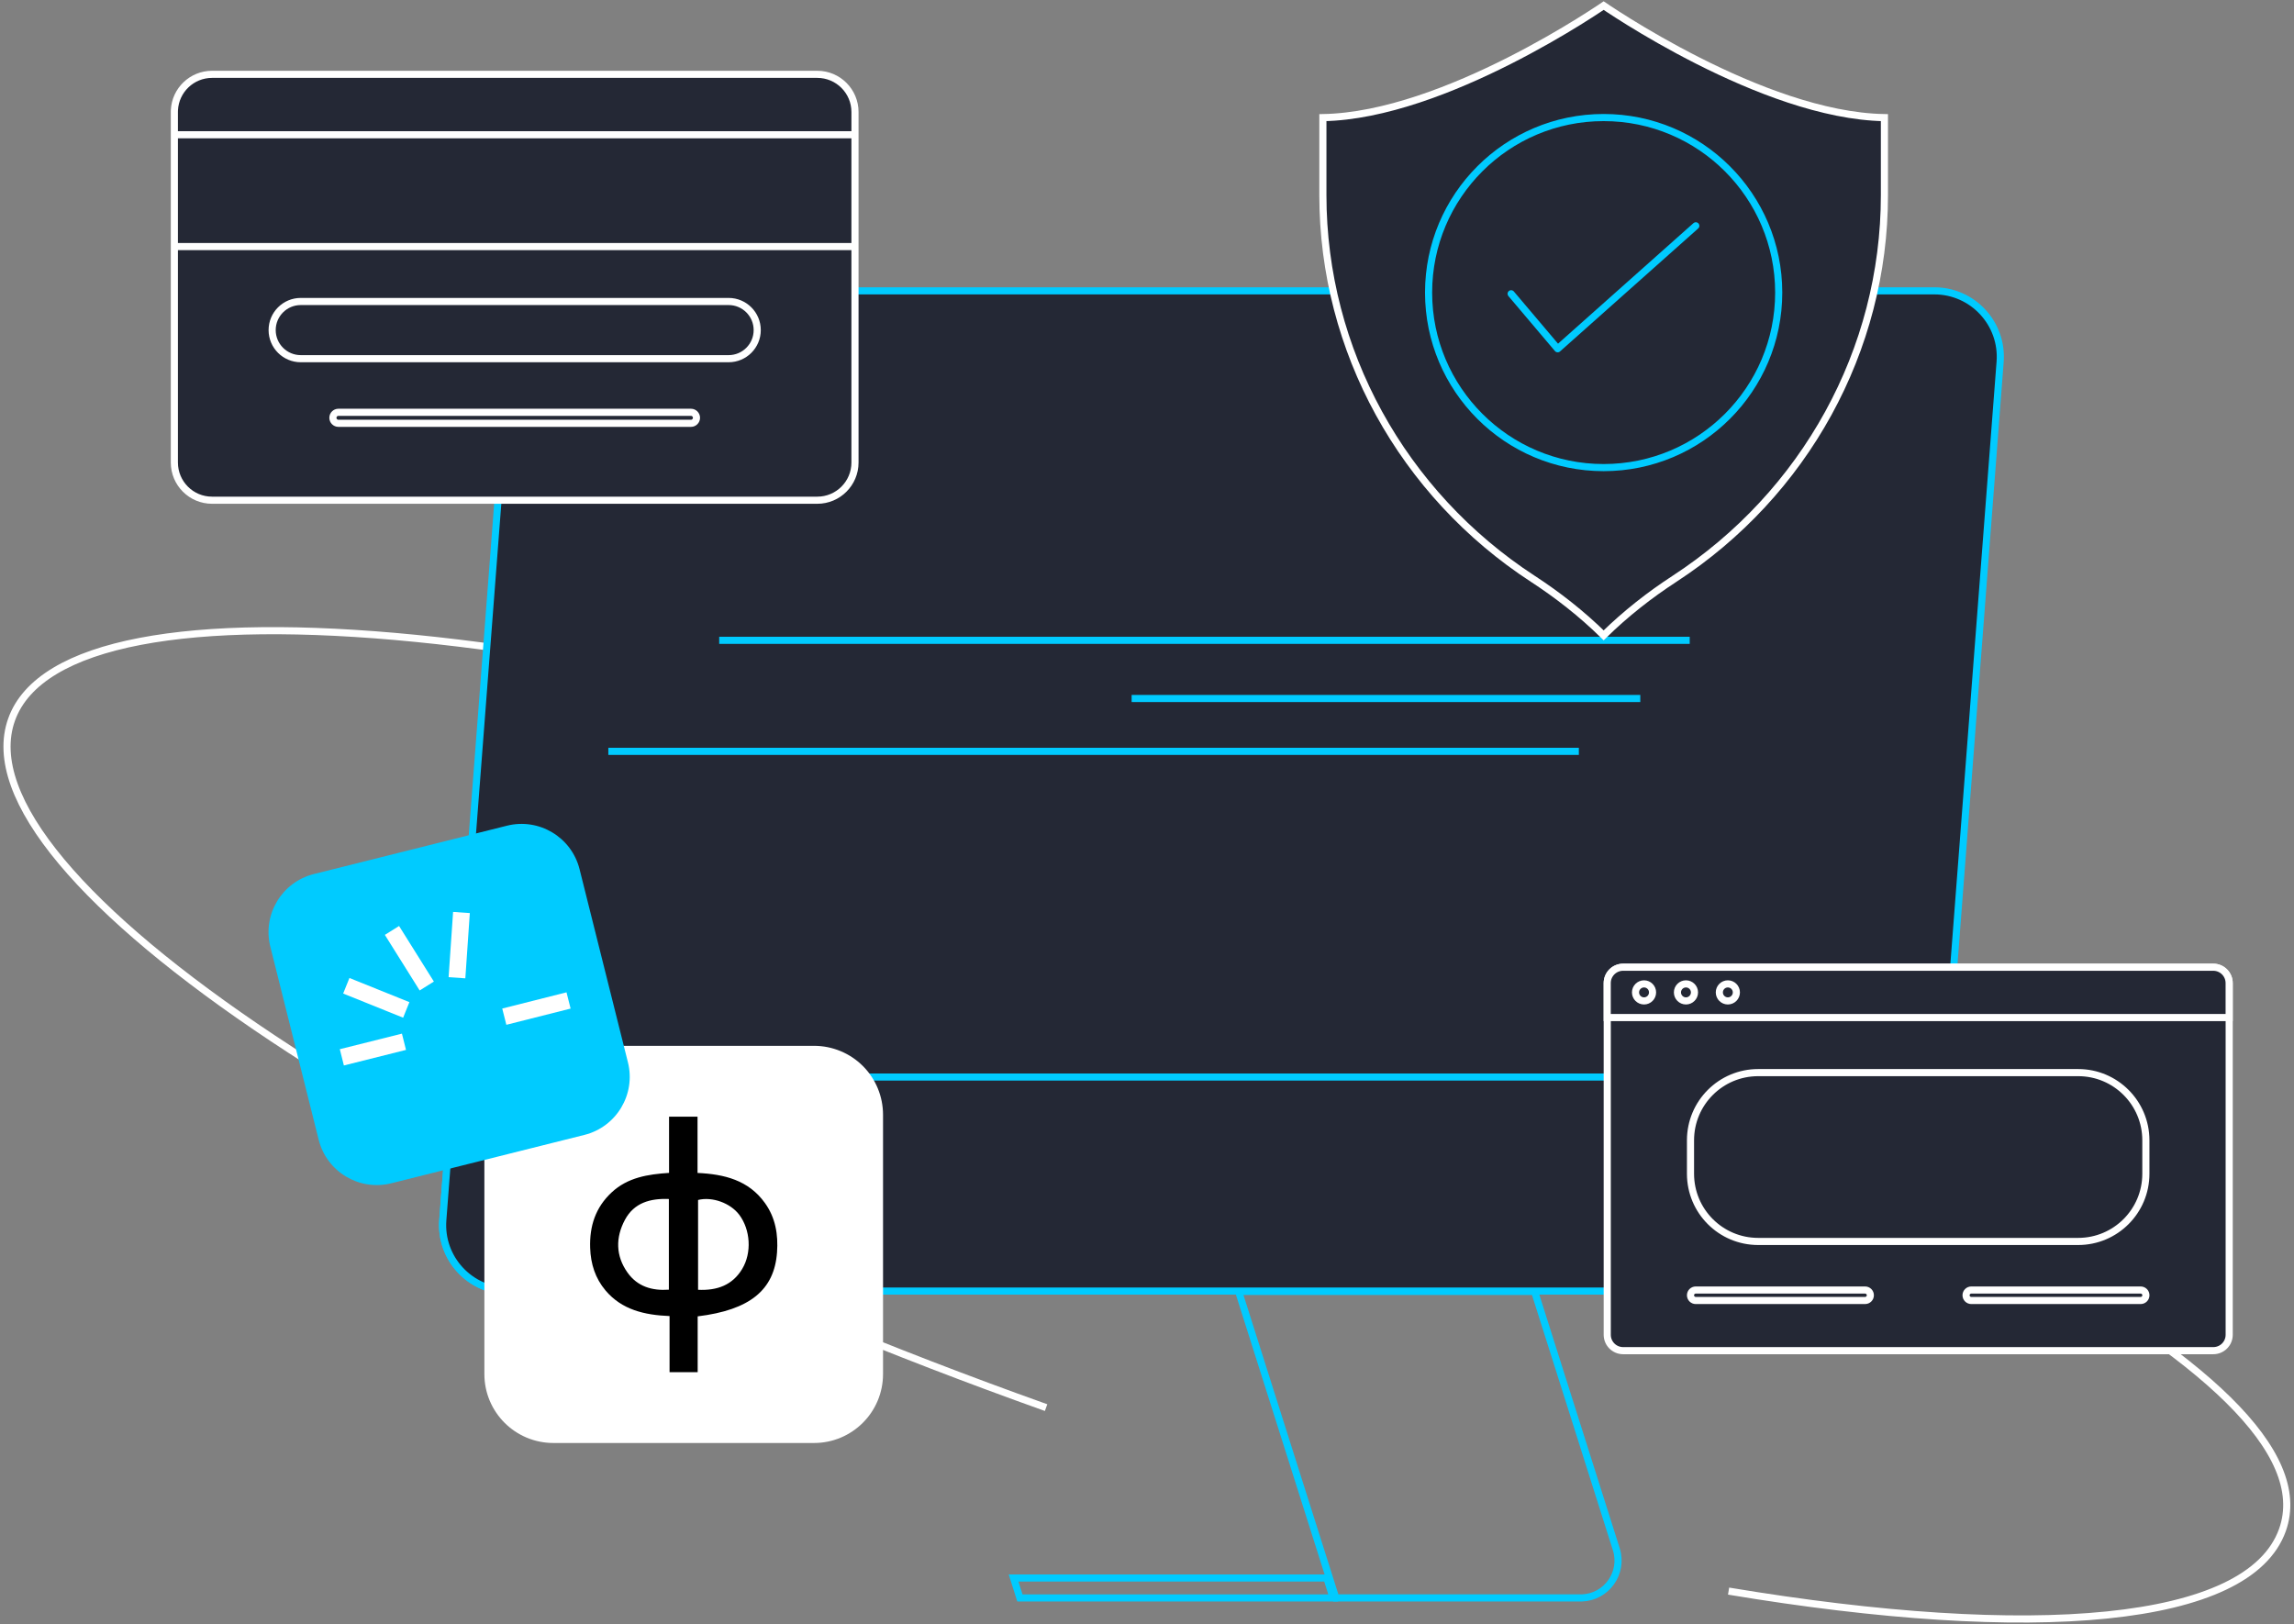 <svg width="322" height="228" viewBox="0 0 322 228" fill="none" xmlns="http://www.w3.org/2000/svg">
<rect x="0" y="0" width="322" height="228" fill="#808080" stroke="none"/>
<path d="M171.383 128.82C259.407 160.234 328.202 192.859 320.377 214.784C315.643 228.049 285.331 230.47 242.634 223.358M146.835 197.6C58.817 166.186 -6.202 122.948 1.623 101.023C9.447 79.097 87.147 86.793 175.165 118.207" stroke="white" stroke-miterlimit="10"/>
<path d="M173.856 181.284L187.497 224.316H222.04C225.502 224.202 227.929 220.807 226.873 217.478V217.477L215.401 181.284H173.856Z" stroke="#00CBFF"/>
<path d="M142.272 221.52L143.159 224.317H187.129L186.242 221.52H142.272Z" stroke="#00CBFF"/>
<path d="M271.511 40.828H80.742C75.899 40.828 71.874 44.554 71.503 49.381L63.73 150.734L62.156 171.265C61.739 176.647 65.996 181.238 71.39 181.238H262.159C267.003 181.238 271.027 177.511 271.397 172.685L273.09 150.658L280.75 50.796C281.161 45.419 276.905 40.828 271.511 40.828Z" fill="#242835" stroke="#00CBFF"/>
<path d="M100.951 89.889H237.179" stroke="#00CBFF"/>
<path d="M85.389 105.474H221.617" stroke="#00CBFF"/>
<path d="M158.843 98.054H230.242" stroke="#00CBFF"/>
<path d="M63.694 151.196L62.156 171.265C61.739 176.647 65.996 181.238 71.39 181.238H262.159C267.003 181.238 271.027 177.512 271.397 172.685L273.05 151.196H63.694Z" fill="#242835" stroke="#00CBFF"/>
<path d="M225.834 1.278C226.493 1.713 227.452 2.335 228.657 3.081C231.067 4.571 234.459 6.558 238.391 8.546C246.084 12.437 255.917 16.364 264.509 16.512V27.394C264.509 49.192 253.315 69.347 235.046 81.249C231.615 83.484 228.228 86.111 225.099 89.187C221.969 86.111 218.582 83.484 215.151 81.249C196.882 69.347 185.688 49.188 185.688 27.394V16.512C194.28 16.364 204.113 12.437 211.807 8.546C215.738 6.558 219.131 4.571 221.54 3.081C222.745 2.335 223.704 1.713 224.363 1.278C224.68 1.069 224.927 0.902 225.099 0.786C225.27 0.902 225.518 1.069 225.834 1.278Z" fill="#242835" stroke="white"/>
<path d="M225.099 16.501C238.67 16.501 249.671 27.502 249.671 41.071C249.671 54.641 238.67 65.64 225.099 65.641C211.528 65.641 200.526 54.641 200.525 41.071C200.525 27.502 211.527 16.501 225.099 16.501Z" fill="#242835" stroke="#00CBFF"/>
<path d="M212.112 41.238L218.644 48.958L238.034 31.699" fill="#242835"/>
<path d="M212.112 41.238L218.644 48.958L238.034 31.699" stroke="#00CBFF" stroke-linecap="round" stroke-linejoin="round"/>
<path d="M29.765 10.435H114.721C117.642 10.435 120.011 12.803 120.011 15.724V64.931C120.011 67.852 117.642 70.22 114.721 70.22H29.765C26.843 70.22 24.475 67.852 24.475 64.931V15.724L24.481 15.452C24.623 12.657 26.935 10.435 29.765 10.435Z" fill="#242835" stroke="white"/>
<path d="M42.216 42.323H102.274C104.491 42.323 106.288 44.121 106.288 46.338C106.288 48.555 104.491 50.352 102.274 50.352H42.216C39.999 50.352 38.201 48.555 38.201 46.338C38.201 44.121 39.999 42.323 42.216 42.323Z" fill="#242835" stroke="white"/>
<path d="M47.502 57.878H96.988C97.415 57.878 97.762 58.224 97.762 58.651C97.761 59.078 97.415 59.424 96.988 59.424H47.502C47.075 59.424 46.729 59.078 46.728 58.651C46.728 58.224 47.075 57.878 47.502 57.878Z" fill="#242835" stroke="white"/>
<path d="M24.658 18.916H119.822M119.822 34.613H24.658" stroke="white"/>
<path d="M227.833 135.777H310.673C311.905 135.777 312.903 136.776 312.903 138.007V187.375C312.903 188.606 311.905 189.605 310.673 189.605H227.833C226.601 189.605 225.603 188.606 225.603 187.375V138.007C225.603 136.776 226.601 135.777 227.833 135.777Z" fill="#242835" stroke="white"/>
<path d="M246.789 150.572H291.707C296.954 150.572 301.207 154.825 301.207 160.072V164.774C301.207 170.021 296.954 174.274 291.707 174.274H246.789C241.542 174.274 237.289 170.021 237.289 164.774V160.072C237.289 154.825 241.542 150.572 246.789 150.572Z" fill="#242835" stroke="white"/>
<path d="M238.023 181.093H261.798C262.203 181.093 262.532 181.422 262.532 181.827C262.532 182.233 262.203 182.561 261.798 182.562H238.023C237.618 182.562 237.289 182.233 237.289 181.827C237.289 181.422 237.618 181.093 238.023 181.093Z" fill="#242835" stroke="white"/>
<path d="M276.702 181.093H300.477C300.882 181.093 301.211 181.422 301.211 181.827C301.211 182.233 300.882 182.562 300.477 182.562H276.702C276.297 182.562 275.968 182.233 275.968 181.827C275.968 181.422 276.297 181.093 276.702 181.093Z" fill="#242835" stroke="white"/>
<path d="M227.828 135.777H310.668C311.901 135.777 312.898 136.775 312.898 138.007V142.843H225.598V138.007C225.598 136.775 226.596 135.777 227.828 135.777Z" fill="#242835" stroke="white"/>
<path d="M230.767 138.116C231.427 138.116 231.963 138.651 231.963 139.312C231.963 139.972 231.427 140.508 230.767 140.508C230.106 140.508 229.571 139.972 229.571 139.312C229.571 138.652 230.106 138.116 230.767 138.116Z" fill="#242835" stroke="white"/>
<path d="M236.651 138.116C237.312 138.116 237.848 138.651 237.848 139.312C237.848 139.972 237.312 140.508 236.651 140.508C235.991 140.508 235.456 139.972 235.456 139.312C235.456 138.652 235.991 138.116 236.651 138.116Z" fill="#242835" stroke="white"/>
<path d="M242.531 138.116C243.192 138.116 243.727 138.651 243.728 139.312C243.728 139.972 243.192 140.508 242.531 140.508C241.871 140.508 241.336 139.972 241.336 139.312C241.336 138.652 241.871 138.116 242.531 138.116Z" fill="#242835" stroke="white"/>
<path fill-rule="evenodd" clip-rule="evenodd" d="M67.991 156.49C67.991 151.143 72.327 146.812 77.68 146.812H114.259C116.826 146.812 119.299 147.829 121.115 149.642C122.931 151.456 123.948 153.926 123.948 156.49V192.888C123.948 198.236 119.612 202.566 114.259 202.566H77.68C72.327 202.566 67.991 198.236 67.991 192.888V156.49Z" fill="white"/>
<path d="M97.93 184.792V192.622H93.984V184.748C90.471 184.606 87.282 183.869 84.989 181.146C83.562 179.451 82.912 177.441 82.838 175.175C82.737 172.11 83.593 169.499 85.849 167.392C88.095 165.293 90.928 164.844 93.913 164.649V156.757H97.91V164.656C101.676 164.832 105.069 165.669 107.366 168.871C108.858 170.951 109.247 173.305 109.07 175.791C108.692 181.092 105.261 183.893 97.93 184.791V184.792ZM93.888 168.314C91.243 168.211 88.997 168.856 87.721 171.235C86.392 173.717 86.41 176.293 88.081 178.642C89.467 180.593 91.5 181.213 93.886 181.044V168.313L93.888 168.314ZM97.987 181.06C100.65 181.185 102.794 180.421 104.173 178.142C105.552 175.865 105.339 172.618 103.764 170.527C102.526 168.882 99.978 167.954 97.986 168.45V181.06H97.987Z" fill="black"/>
<path d="M71.159 115.911L44.057 122.698C39.554 123.825 36.817 128.39 37.945 132.893L44.731 159.994C45.859 164.497 50.423 167.234 54.926 166.106L82.028 159.319C86.531 158.192 89.267 153.627 88.14 149.125L81.353 122.023C80.226 117.52 75.661 114.784 71.159 115.911Z" fill="#00CBFF"/>
<path d="M56.419 145.102L47.698 147.285L48.27 149.569L56.99 147.385L56.419 145.102Z" fill="white"/>
<path d="M49.048 137.289L48.169 139.472L56.586 142.864L57.466 140.68L49.048 137.289Z" fill="white"/>
<path d="M56.016 129.988L54.022 131.238L58.907 139.04L60.902 137.791L56.016 129.988Z" fill="white"/>
<path d="M63.599 128.015L62.969 137.175L65.317 137.337L65.947 128.177L63.599 128.015Z" fill="white"/>
<path d="M79.518 139.302L70.498 141.578L71.074 143.86L80.094 141.584L79.518 139.302Z" fill="white"/>
</svg>
